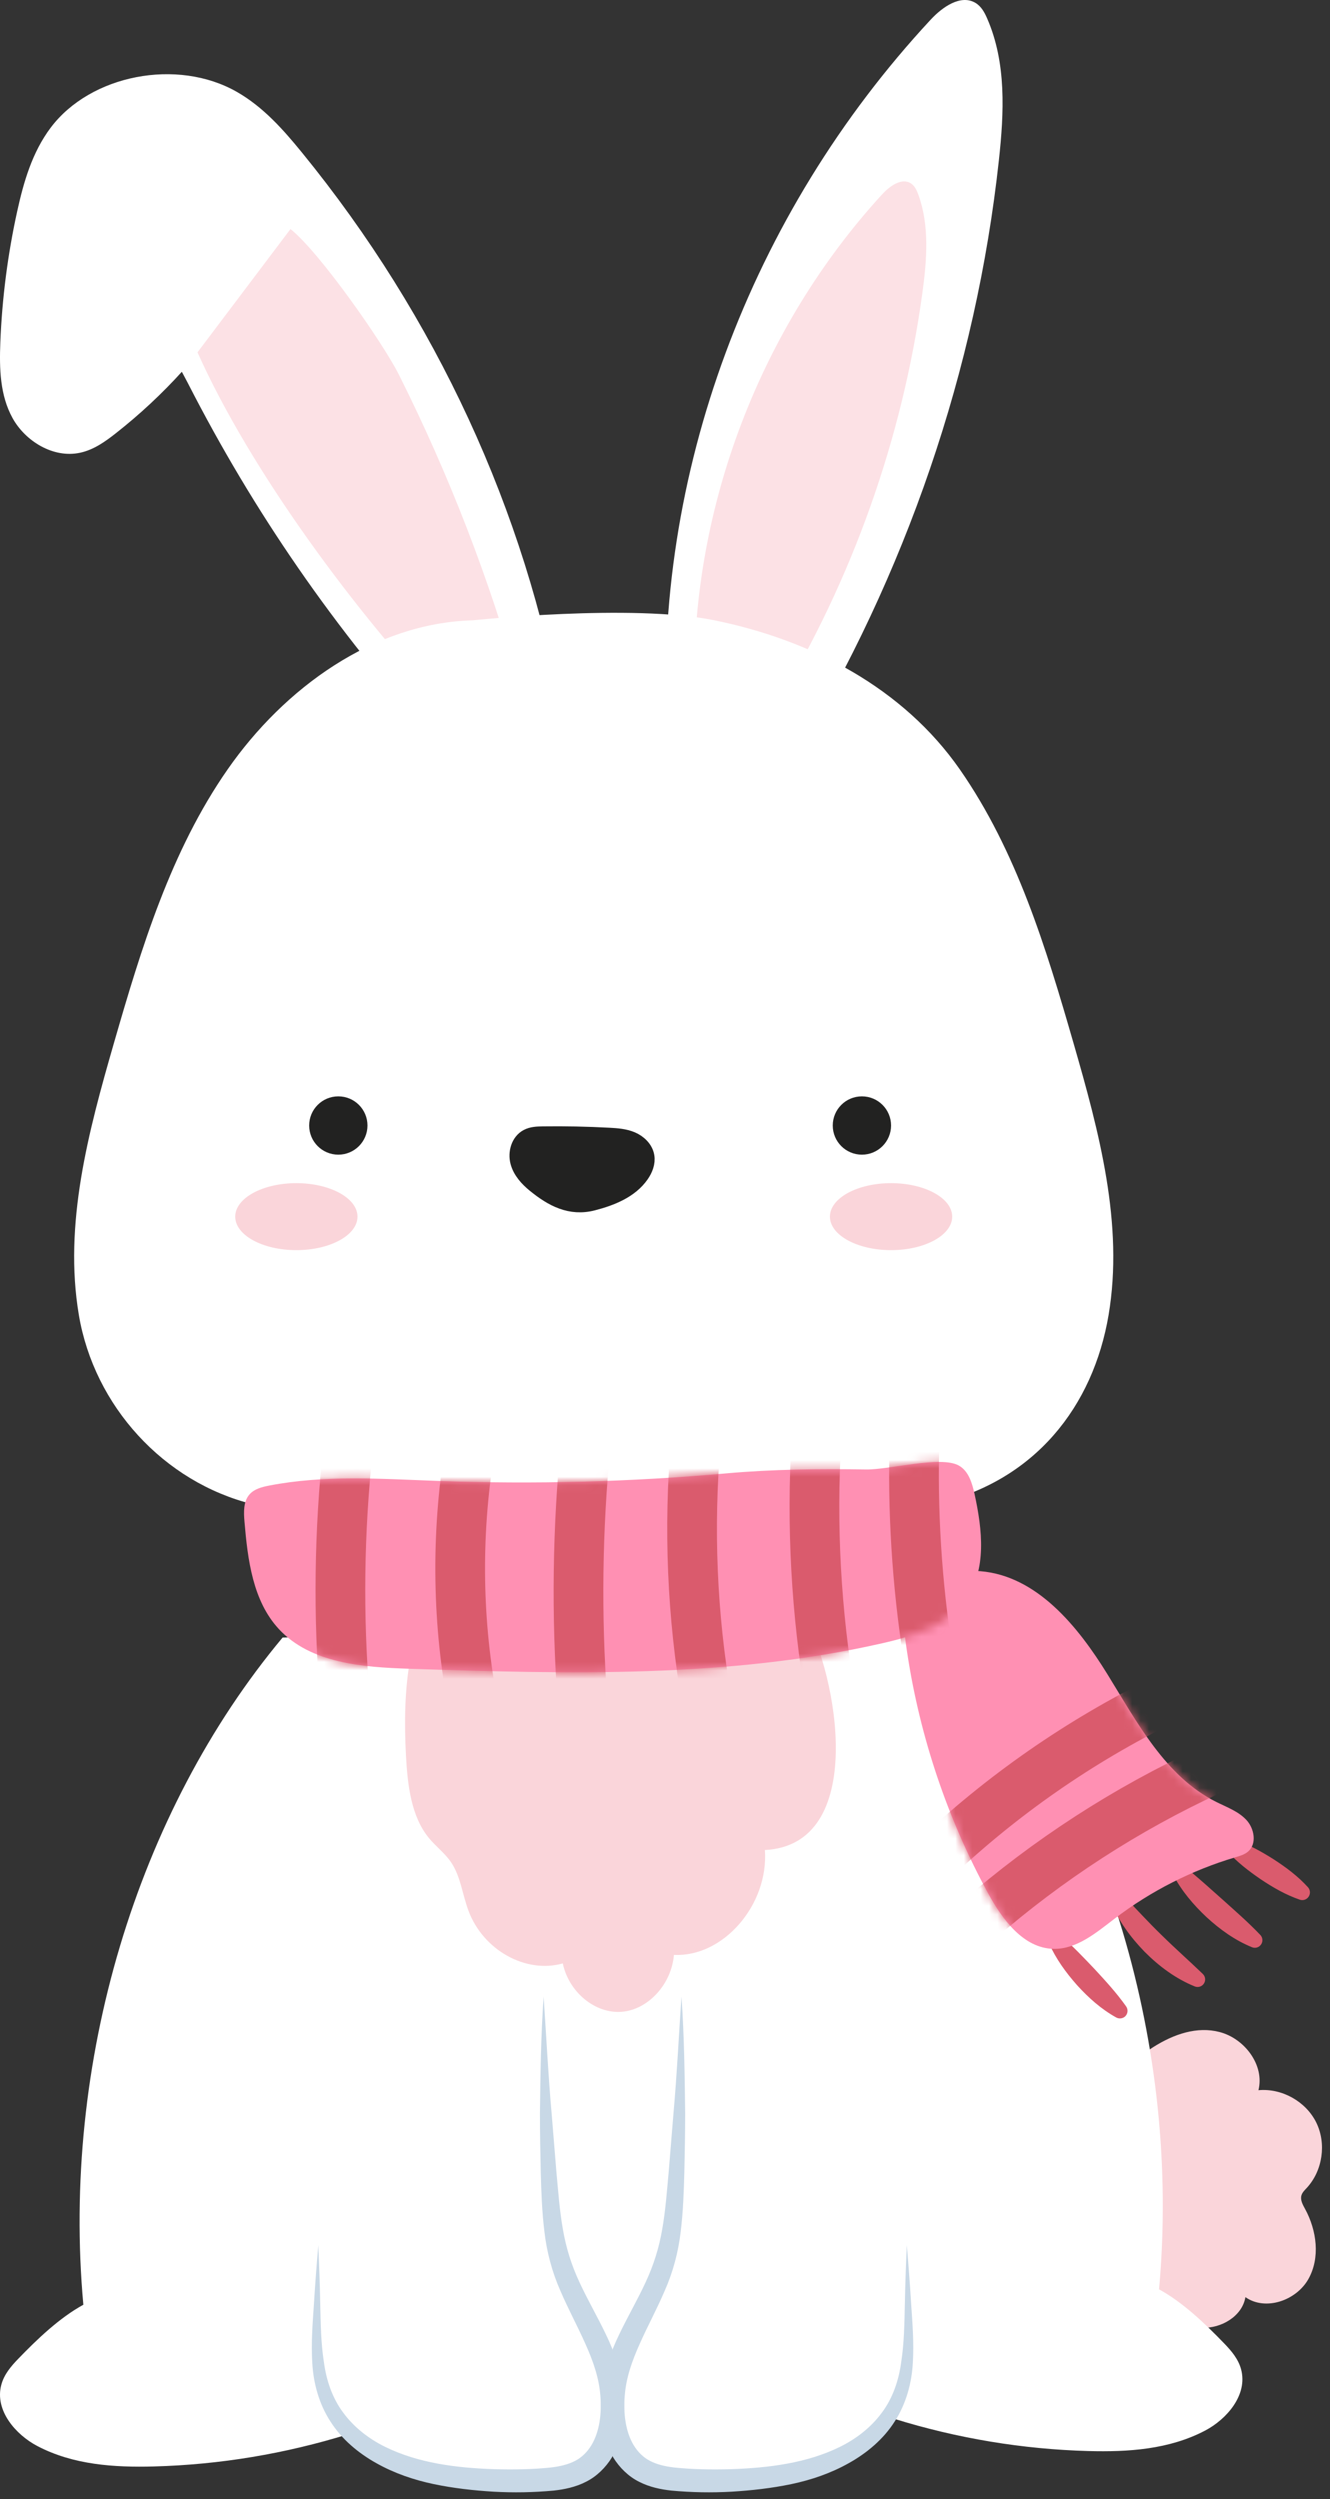 <?xml version="1.0" encoding="UTF-8"?> <svg xmlns="http://www.w3.org/2000/svg" width="158" height="297" viewBox="0 0 158 297" fill="none"><rect x="0" y="0" width="158" height="297" fill="#333333" stroke="none"/><path d="M51.482 87.757C39.734 74.733 30.153 60.858 22.314 45.522L21.603 44.181C19.222 46.807 16.602 49.25 13.779 51.473C12.509 52.473 11.138 53.456 9.513 53.803C6.298 54.493 2.981 52.397 1.486 49.674C-0.01 46.953 -0.081 43.766 0.039 40.714C0.243 35.478 0.914 30.258 2.041 25.122C2.806 21.634 3.823 18.102 6.018 15.178C10.758 8.868 21.069 6.881 28.134 10.918C31.282 12.716 33.674 15.431 35.899 18.163C51.785 37.657 62.454 60.764 66.698 84.861L51.482 87.757Z" fill="white"></path><path d="M53.217 84.427C42.302 72.884 29.805 56.04 23.461 41.871L34.508 27.221C37.937 29.933 45.493 40.743 47.392 44.532C53.352 56.432 58.146 68.832 61.7 81.531C58.801 82.179 55.968 83.361 53.217 84.427Z" fill="#FCE1E5"></path><path d="M79.224 87.071C77.569 56.52 89.033 25.525 110.573 2.325C111.934 0.857 114.118 -0.705 115.877 0.341C116.576 0.756 116.965 1.488 117.274 2.2C119.572 7.477 119.28 13.387 118.664 19.048C115.962 43.911 107.646 68.239 94.408 90.015L79.224 87.071Z" fill="white"></path><path d="M82.479 81.536C82.175 60.277 90.331 38.908 104.778 23.113C105.691 22.114 107.135 21.061 108.242 21.814C108.68 22.114 108.912 22.628 109.095 23.128C110.443 26.832 110.107 30.934 109.57 34.86C107.211 52.1 101.25 68.881 92.182 83.814L82.479 81.536Z" fill="#FCE1E5"></path><path d="M144.879 241.481C147.856 242.255 150.246 245.412 149.499 248.397C152.274 248.136 155.13 249.731 156.364 252.229C157.599 254.728 157.13 257.965 155.238 260.009C154.988 260.279 154.708 260.544 154.607 260.896C154.447 261.445 154.766 262.005 155.039 262.507C156.431 265.065 156.86 268.335 155.418 270.865C153.976 273.397 150.335 274.664 147.952 272.988C147.574 275.26 145.087 276.721 142.787 276.627C140.486 276.532 138.403 275.245 136.63 273.775C133.626 271.279 131.167 268.125 129.479 264.603C127.042 259.515 127.016 253.519 130.694 249.041C133.852 245.193 139.539 240.093 144.879 241.481Z" fill="#FAD5DA"></path><path d="M41.425 289.261C33.886 291.604 26.099 292.9 18.288 293.109C13.571 293.234 8.708 292.93 4.42 290.674C1.888 289.341 -0.658 286.464 0.154 283.409C0.48 282.182 1.299 281.218 2.128 280.357C4.443 277.953 7.083 275.434 9.902 273.892C7.3 245.221 16.191 215.442 33.571 194.605L114.022 192.772C131.402 213.61 140.291 243.388 137.691 272.06C140.508 273.601 143.151 276.121 145.464 278.524C146.294 279.386 147.114 280.349 147.44 281.576C148.252 284.63 145.706 287.508 143.174 288.841C138.886 291.098 134.02 291.402 129.303 291.277C121.495 291.066 113.708 289.772 106.17 287.428L41.425 289.261Z" fill="white"></path><path d="M90.866 219.854C91.334 226.362 85.918 232.607 80.061 232.316C79.772 235.81 76.991 238.838 73.846 239.079C70.703 239.322 67.574 236.747 66.858 233.33C62.437 234.572 57.386 231.743 55.645 227.048C54.943 225.156 54.715 223.007 53.619 221.359C52.879 220.243 51.806 219.462 50.962 218.439C48.838 215.866 48.415 212.114 48.228 208.623C47.819 200.926 48.386 192.322 53.378 186.979C56.209 183.948 60.06 182.448 63.828 181.216C75.227 177.491 88.583 179.622 95.439 191.794C99.622 199.223 103.039 219.232 90.866 219.854Z" fill="#FAD5DA"></path><path d="M30.065 178.768C19.436 176.146 11.189 167.073 9.369 156.277C7.548 145.481 10.493 134.509 13.525 123.989C16.791 112.649 20.293 101.132 27.033 91.446C33.773 81.76 44.383 74.038 56.179 73.717C56.179 73.717 75.041 71.708 84.882 73.717C96.444 76.078 107.289 81.76 114.03 91.446C120.769 101.132 124.27 112.649 127.537 123.989C130.57 134.509 133.516 145.481 131.696 156.277C129.874 167.073 122.989 176.072 110.997 178.768C110.997 178.768 67.618 188.029 30.065 178.768Z" fill="white"></path><path d="M107.726 266.827C107.901 270.187 107.97 273.552 107.933 276.916C107.905 279.404 107.809 281.945 107.022 284.264C104.828 290.721 98.142 293.408 92.142 294.275C88.498 294.801 84.813 294.948 81.146 294.709C79.19 294.583 77.141 294.307 75.534 293.019C72.334 290.449 72.216 284.932 73.644 280.763C75.07 276.593 77.65 273.025 78.945 268.8C79.849 265.851 80.089 262.695 80.284 259.576C80.742 252.152 80.968 244.709 80.957 237.267" fill="white"></path><path d="M146.655 218.616C148.351 219.193 149.866 220.048 151.333 220.974C152.785 221.921 154.182 222.952 155.383 224.28C155.721 224.653 155.691 225.23 155.318 225.568C155.065 225.798 154.714 225.858 154.41 225.754C152.717 225.173 151.219 224.297 149.775 223.334C148.346 222.353 146.965 221.298 145.765 219.966C145.457 219.624 145.485 219.094 145.827 218.786C146.061 218.577 146.379 218.522 146.655 218.616Z" fill="#DA5B6D"></path><path d="M140.603 221.74C142.253 223.038 143.728 224.411 145.248 225.751C146.752 227.108 148.273 228.426 149.717 229.942L149.723 229.947C150.067 230.308 150.052 230.879 149.691 231.223C149.425 231.476 149.047 231.535 148.728 231.404C146.707 230.579 144.932 229.3 143.345 227.842C141.773 226.366 140.357 224.703 139.353 222.768C139.143 222.363 139.3 221.863 139.705 221.654C140.003 221.498 140.355 221.547 140.603 221.74Z" fill="#DA5B6D"></path><path d="M133.288 225.099C134.894 226.756 136.382 228.401 137.984 229.953C139.569 231.52 141.228 232.98 142.886 234.576L142.893 234.583C143.252 234.928 143.262 235.496 142.918 235.853C142.656 236.127 142.264 236.196 141.933 236.064C139.677 235.149 137.693 233.672 135.985 231.955C134.294 230.221 132.84 228.228 131.928 225.975C131.757 225.553 131.961 225.072 132.381 224.903C132.702 224.773 133.054 224.859 133.281 225.092L133.288 225.099Z" fill="#DA5B6D"></path><path d="M125.91 229.955C127.425 231.237 128.729 232.626 130.048 234.015C131.346 235.421 132.634 236.819 133.778 238.434C134.07 238.841 133.978 239.406 133.573 239.698C133.281 239.907 132.901 239.915 132.605 239.755C130.82 238.766 129.31 237.411 127.961 235.926C126.63 234.423 125.436 232.787 124.612 230.921C124.428 230.501 124.616 230.011 125.036 229.826C125.334 229.695 125.676 229.758 125.91 229.955Z" fill="#DA5B6D"></path><path d="M37.815 266.827C37.639 270.187 37.569 273.552 37.608 276.916C37.635 279.404 37.731 281.945 38.517 284.264C40.712 290.721 47.397 293.408 53.399 294.275C57.041 294.801 60.728 294.948 64.395 294.709C66.351 294.583 68.399 294.307 70.005 293.019C73.205 290.449 73.325 284.932 71.897 280.763C70.469 276.593 67.891 273.025 66.596 268.8C65.691 265.851 65.451 262.695 65.257 259.576C64.797 252.152 64.573 244.709 64.583 237.267" fill="white"></path><path d="M107.726 266.828C107.925 269.137 108.101 271.457 108.242 273.78C108.399 276.105 108.587 278.414 108.441 280.804C108.313 283.18 107.651 285.662 106.289 287.762C104.949 289.878 102.97 291.524 100.834 292.717C98.692 293.921 96.364 294.716 94.004 295.208C91.627 295.705 89.297 295.96 86.914 296.108C84.523 296.24 82.192 296.202 79.749 295.976C78.513 295.84 77.188 295.576 75.927 294.932C74.661 294.304 73.588 293.238 72.865 292.064C71.454 289.641 71.246 286.964 71.457 284.476C71.668 281.962 72.534 279.525 73.567 277.4C74.6 275.242 75.769 273.244 76.702 271.209C77.651 269.178 78.297 267.117 78.675 264.889C79.066 262.678 79.226 260.38 79.442 258.073L80.007 251.15C80.418 246.533 80.642 241.905 80.957 237.268C81.284 241.906 81.337 246.552 81.397 251.204C81.391 253.528 81.352 255.854 81.297 258.18C81.234 260.498 81.156 262.84 80.864 265.217C80.594 267.584 79.948 270.022 78.974 272.214C78.031 274.422 76.913 276.469 76.005 278.524C75.076 280.588 74.37 282.593 74.216 284.722C74.04 286.817 74.317 288.99 75.287 290.597C75.778 291.386 76.403 292.028 77.213 292.445C78.022 292.87 79.004 293.102 80.066 293.229C82.238 293.461 84.555 293.493 86.797 293.433C91.318 293.284 95.866 292.714 99.799 290.772C101.754 289.806 103.491 288.448 104.761 286.72C106.051 284.993 106.774 282.897 107.067 280.66C107.414 278.43 107.443 276.093 107.494 273.786C107.539 271.472 107.622 269.153 107.726 266.828Z" fill="#C8D8E6"></path><path d="M37.813 266.828C37.917 269.153 37.999 271.472 38.044 273.786C38.096 276.093 38.124 278.43 38.472 280.66C38.764 282.897 39.487 284.993 40.777 286.72C42.048 288.448 43.784 289.806 45.739 290.772C49.672 292.714 54.221 293.284 58.741 293.433C60.984 293.493 63.3 293.461 65.473 293.229C66.535 293.102 67.517 292.87 68.325 292.445C69.136 292.028 69.76 291.386 70.251 290.597C71.223 288.99 71.499 286.817 71.323 284.722C71.169 282.593 70.464 280.588 69.535 278.524C68.625 276.469 67.507 274.422 66.564 272.214C65.591 270.022 64.945 267.584 64.676 265.217C64.384 262.84 64.304 260.498 64.241 258.18C64.187 255.854 64.147 253.528 64.143 251.204C64.201 246.552 64.255 241.906 64.581 237.268C64.897 241.905 65.12 246.533 65.531 251.15L66.097 258.073C66.313 260.38 66.472 262.678 66.864 264.889C67.241 267.117 67.887 269.178 68.836 271.209C69.771 273.244 70.939 275.242 71.972 277.4C73.005 279.525 73.871 281.962 74.081 284.476C74.292 286.964 74.084 289.641 72.675 292.064C71.952 293.238 70.877 294.304 69.611 294.932C68.351 295.576 67.025 295.84 65.791 295.976C63.348 296.202 61.016 296.24 58.625 296.108C56.241 295.96 53.912 295.705 51.536 295.208C49.175 294.716 46.848 293.921 44.704 292.717C42.569 291.524 40.591 289.878 39.251 287.762C37.887 285.662 37.227 283.18 37.099 280.804C36.951 278.414 37.139 276.105 37.296 273.78C37.437 271.457 37.615 269.137 37.813 266.828Z" fill="#C8D8E6"></path><path d="M116.469 186.718C123.176 187.273 128.04 193.251 131.57 198.982C135.102 204.711 138.46 211.119 144.477 214.134C145.73 214.762 147.109 215.25 148.064 216.277C149.02 217.301 149.332 219.115 148.273 220.033C147.852 220.399 147.294 220.557 146.76 220.715C141.598 222.247 136.72 224.726 132.438 227.991C130.234 229.673 127.912 231.662 125.142 231.598C121.584 231.517 119.094 228.134 117.389 225.007C112.574 216.175 109.312 206.499 107.794 196.554C107.661 195.673 107.036 191.989 107.709 191.403C107.709 191.403 109.288 186.125 116.469 186.718Z" fill="#FF90B3"></path><path d="M113.892 174.157C115.071 174.805 115.494 176.263 115.78 177.577C116.698 181.774 117.236 186.527 114.764 190.039C112.554 193.181 108.552 194.429 104.81 195.282C86.472 199.455 67.433 198.93 48.638 198.313C43.082 198.13 36.898 197.67 33.123 193.589C30.03 190.246 29.427 185.365 29.043 180.827C28.947 179.694 28.899 178.419 29.659 177.573C30.233 176.934 31.126 176.709 31.968 176.545C38.544 175.261 45.316 175.746 52.013 175.991C63.451 176.41 74.916 176.109 86.317 175.09C91.721 174.607 97.47 174.538 102.875 174.631C105.615 174.679 111.73 172.966 113.892 174.157Z" fill="#FF90B3"></path><mask id="mask0_857_2801" style="mask-type:luminance" maskUnits="userSpaceOnUse" x="28" y="173" width="89" height="26"><path d="M107.026 174.185C105.423 174.418 103.909 174.65 102.875 174.633C97.469 174.538 91.721 174.609 86.317 175.09C74.915 176.11 63.451 176.411 52.011 175.991C45.317 175.747 38.545 175.261 31.967 176.545C31.126 176.71 30.233 176.935 29.659 177.573C28.898 178.421 28.947 179.695 29.043 180.827C29.427 185.366 30.029 190.247 33.122 193.59C36.898 197.671 43.081 198.131 48.637 198.314C67.433 198.931 86.473 199.455 104.809 195.283C108.553 194.43 112.554 193.181 114.765 190.041C117.237 186.529 116.699 181.775 115.781 177.578C115.494 176.265 115.07 174.806 113.893 174.157C113.333 173.849 112.509 173.735 111.546 173.735C110.194 173.735 108.569 173.961 107.026 174.185Z" fill="white"></path></mask><g mask="url(#mask0_857_2801)"><path d="M108.608 172.376C108.433 181.089 109.079 189.819 110.531 198.412" stroke="#DA5B6D" stroke-width="5.905" stroke-miterlimit="10" stroke-linecap="round" stroke-linejoin="round"></path><path d="M96.999 170.946C96.374 181.275 96.945 191.678 98.694 201.878" stroke="#DA5B6D" stroke-width="5.905" stroke-miterlimit="10" stroke-linecap="round" stroke-linejoin="round"></path><path d="M82.67 171.227C81.774 181.538 82.209 191.966 83.96 202.166" stroke="#DA5B6D" stroke-width="5.905" stroke-miterlimit="10" stroke-linecap="round" stroke-linejoin="round"></path><path d="M69.589 171.511C68.587 181.693 68.453 191.959 69.193 202.162" stroke="#DA5B6D" stroke-width="5.905" stroke-miterlimit="10" stroke-linecap="round" stroke-linejoin="round"></path><path d="M55.793 172.394C54.147 182.543 54.309 192.983 56.267 203.078" stroke="#DA5B6D" stroke-width="5.905" stroke-miterlimit="10" stroke-linecap="round" stroke-linejoin="round"></path><path d="M41.348 172.1C40.28 181.988 40.153 191.978 40.969 201.89" stroke="#DA5B6D" stroke-width="5.905" stroke-miterlimit="10" stroke-linecap="round" stroke-linejoin="round"></path></g><mask id="mask1_857_2801" style="mask-type:luminance" maskUnits="userSpaceOnUse" x="107" y="186" width="42" height="46"><path d="M107.709 191.403C107.036 191.989 107.661 195.673 107.796 196.555C109.312 206.499 112.574 216.177 117.39 225.009C119.094 228.134 121.584 231.517 125.142 231.598C127.912 231.662 130.236 229.673 132.438 227.993C136.72 224.726 141.598 222.249 146.76 220.715C147.296 220.558 147.852 220.401 148.273 220.034C149.333 219.117 149.02 217.302 148.065 216.277C147.11 215.251 145.73 214.762 144.478 214.135C138.46 211.119 135.102 204.713 131.57 198.982C128.041 193.253 123.177 187.273 116.47 186.718C116.088 186.687 115.721 186.673 115.369 186.673C109.125 186.673 107.709 191.403 107.709 191.403Z" fill="white"></path></mask><g mask="url(#mask1_857_2801)"><path d="M143.783 210.372C133.791 214.98 124.462 221.023 116.17 228.256" stroke="#DA5B6D" stroke-width="5.905" stroke-miterlimit="10" stroke-linecap="round" stroke-linejoin="round"></path><path d="M138.288 201.992C128.284 206.9 119.031 213.332 110.945 221" stroke="#DA5B6D" stroke-width="5.905" stroke-miterlimit="10" stroke-linecap="round" stroke-linejoin="round"></path></g><mask id="mask2_857_2801" style="mask-type:luminance" maskUnits="userSpaceOnUse" x="5" y="56" width="112" height="113"><path d="M5.055 56.769H116.055V168.972H5.055V56.769Z" fill="white"></path></mask><g mask="url(#mask2_857_2801)"><path d="M63.525 140.781C62.646 140.065 61.84 139.177 61.553 138.081C61.266 136.983 61.637 135.654 62.636 135.119C63.193 134.819 63.853 134.799 64.485 134.791C67.109 134.755 69.733 134.809 72.353 134.95C73.27 134.999 74.206 135.065 75.052 135.423C75.896 135.783 76.646 136.495 76.804 137.399C76.94 138.178 76.622 138.971 76.172 139.619C74.885 141.471 72.624 142.366 70.441 142.931C67.756 143.626 65.6 142.473 63.525 140.781Z" fill="#222221"></path><path d="M63.525 140.781C62.646 140.065 61.84 139.177 61.553 138.081C61.266 136.983 61.637 135.654 62.636 135.119C63.193 134.819 63.853 134.799 64.485 134.791C67.109 134.755 69.733 134.809 72.353 134.95C73.27 134.999 74.206 135.065 75.052 135.423C75.896 135.783 76.646 136.495 76.804 137.399C76.94 138.178 76.622 138.971 76.172 139.619C74.885 141.471 72.624 142.366 70.441 142.931C67.756 143.626 65.6 142.473 63.525 140.781Z" stroke="#222221" stroke-width="1.867" stroke-miterlimit="10"></path><path d="M113.118 144.584C113.118 146.783 109.868 148.565 105.856 148.565C101.845 148.565 98.592 146.783 98.592 144.584C98.592 142.387 101.845 140.604 105.856 140.604C109.868 140.604 113.118 142.387 113.118 144.584Z" fill="#FAD5DA"></path><path d="M42.47 144.584C42.47 146.783 39.219 148.565 35.207 148.565C31.195 148.565 27.943 146.783 27.943 144.584C27.943 142.387 31.195 140.604 35.207 140.604C39.219 140.604 42.47 142.387 42.47 144.584Z" fill="#FAD5DA"></path><path d="M105.856 133.753C105.856 135.667 104.305 137.219 102.392 137.219C100.478 137.219 98.928 135.667 98.928 133.753C98.928 131.84 100.478 130.289 102.392 130.289C104.305 130.289 105.856 131.84 105.856 133.753Z" fill="#222221"></path><path d="M43.655 133.753C43.655 135.667 42.104 137.219 40.189 137.219C38.277 137.219 36.727 135.667 36.727 133.753C36.727 131.84 38.277 130.289 40.189 130.289C42.104 130.289 43.655 131.84 43.655 133.753Z" fill="#222221"></path></g></svg> 